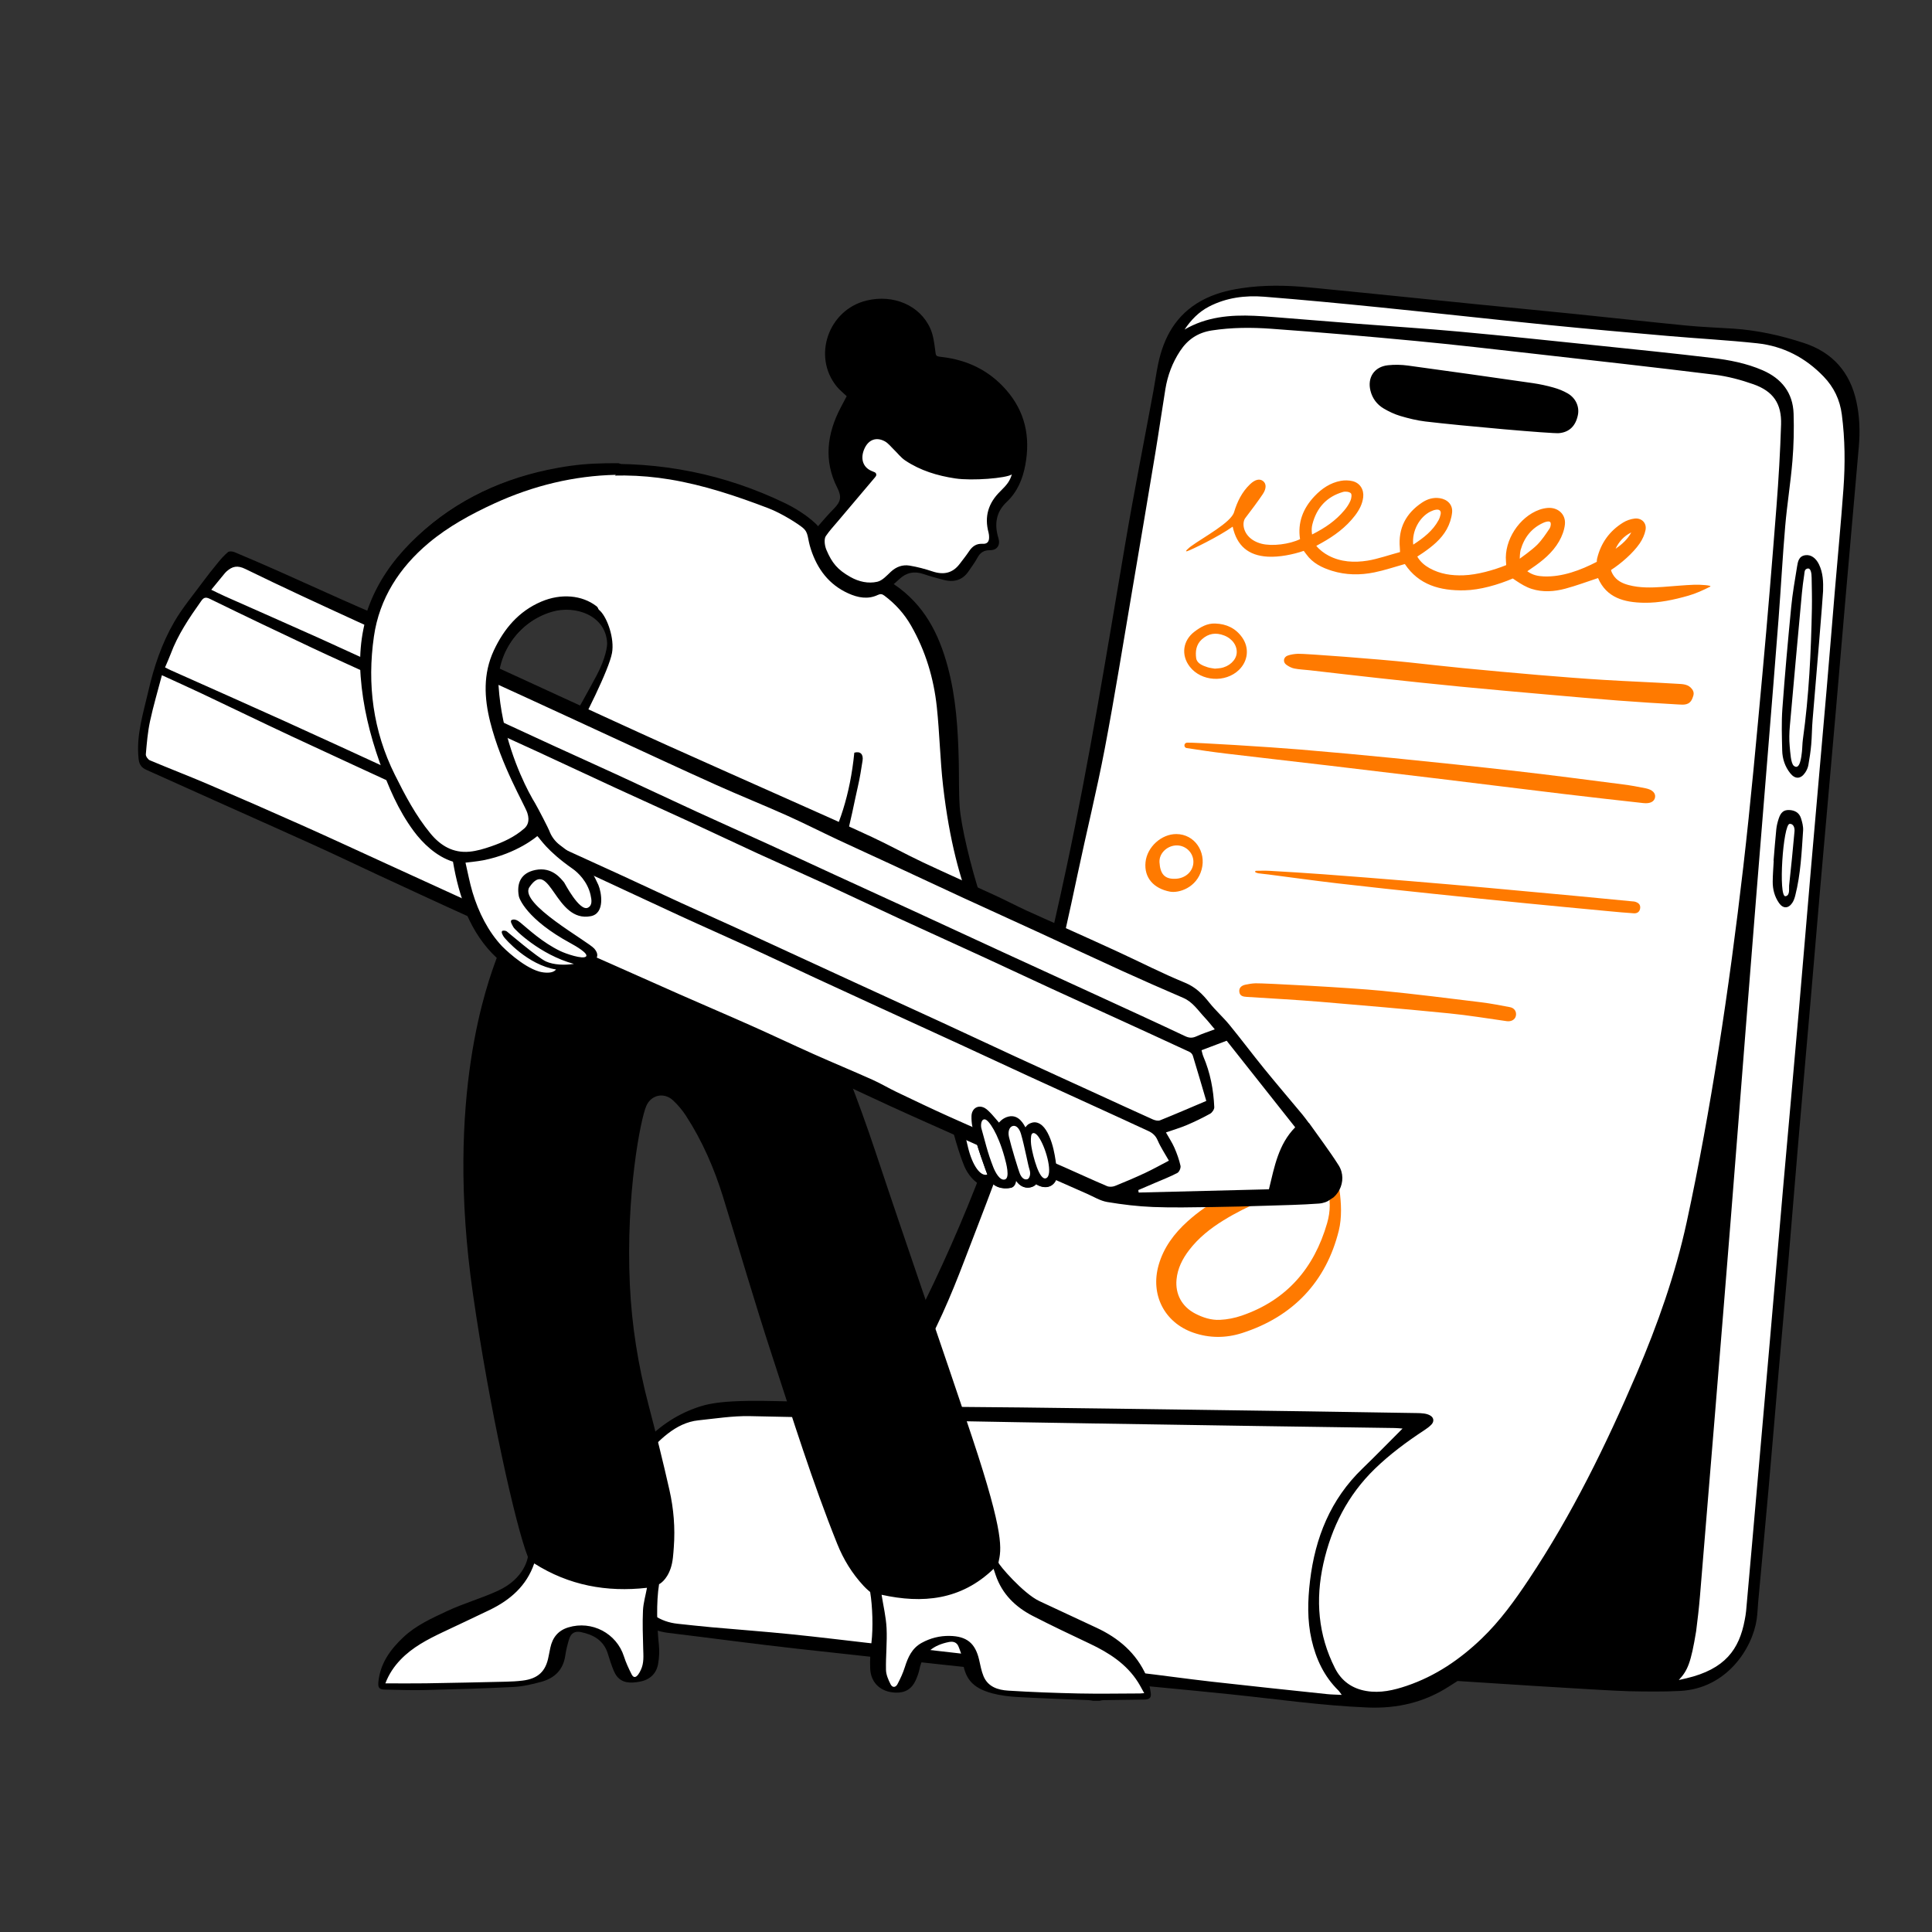 <svg width="226" height="226" viewBox="0 0 226 226" fill="none" xmlns="http://www.w3.org/2000/svg">
<rect x="0" y="0" width="226" height="226" fill="#333333" stroke="none"/>
<g clip-path="url(#clip0_2859_10455)">
<path d="M88.419 164.278C87.51 164.278 86.599 164.295 85.698 164.344C84.176 164.427 82.987 164.609 82.063 164.902C79.615 165.679 77.466 167.055 75.673 168.992C73.9 170.908 72.754 172.99 72.267 175.179C71.76 177.458 71.703 179.87 72.094 182.555C72.388 184.576 72.877 186.137 73.63 187.468C74.686 189.331 76.194 190.357 78.24 190.603C80.19 190.839 82.171 191.09 84.087 191.332C87.115 191.716 90.246 192.113 93.33 192.456C103.532 193.591 114.608 194.791 127.19 196.124C130.136 196.436 133.135 196.723 136.035 197.001C138.656 197.253 141.366 197.513 144.031 197.79C145.518 197.945 147.028 198.119 148.487 198.287C152.248 198.72 156.137 199.169 159.99 199.327C163.522 199.471 166.569 198.681 169.304 196.912C169.988 196.47 170.272 196.295 170.284 196.287C170.357 196.242 170.443 196.221 170.53 196.226C170.702 196.238 187.834 197.37 190.577 197.424C192.602 197.464 194.581 197.491 196.536 197.388C201.965 197.103 204.662 192.302 205.087 189.342C205.145 188.934 205.173 188.525 205.201 188.092C205.218 187.848 205.234 187.597 205.257 187.348C205.396 185.831 205.536 184.314 205.677 182.798C205.944 179.91 206.22 176.924 206.481 173.987C206.714 171.354 206.941 168.676 207.161 166.086C207.331 164.086 207.5 162.087 207.674 160.087C207.835 158.243 208.003 156.369 208.165 154.556C208.37 152.267 208.582 149.899 208.781 147.57C208.98 145.248 209.173 142.887 209.361 140.603C209.547 138.33 209.74 135.979 209.937 133.666C210.204 130.545 210.483 127.372 210.752 124.304C210.96 121.943 211.167 119.583 211.371 117.222C211.548 115.179 211.72 113.136 211.893 111.093C212.097 108.684 212.307 106.194 212.521 103.745C212.829 100.216 213.142 96.688 213.454 93.159C213.746 89.863 214.039 86.567 214.327 83.27C214.534 80.9 214.739 78.49 214.938 76.159C215.118 74.037 215.299 71.916 215.484 69.794C215.772 66.481 216.064 63.167 216.355 59.854C216.58 57.297 216.806 54.74 217.029 52.184C217.188 50.363 217.101 48.704 216.763 47.114C216.057 43.786 214.084 41.567 210.902 40.518C208.044 39.576 205.373 39.031 202.738 38.853C202.099 38.81 201.448 38.774 200.818 38.74C199.657 38.676 198.456 38.61 197.276 38.495C194.651 38.239 191.986 37.957 189.409 37.683C187.657 37.498 185.846 37.306 184.064 37.124C181.986 36.912 179.872 36.706 177.827 36.506C176.204 36.348 174.525 36.184 172.874 36.018C170.617 35.792 168.36 35.562 166.104 35.332C161.828 34.896 157.406 34.445 153.055 34.026C150.068 33.739 147.587 33.769 145.248 34.123C143.409 34.401 141.969 34.853 140.717 35.547C138.159 36.963 136.575 39.3 135.874 42.692C135.749 43.297 135.647 43.921 135.548 44.524C135.478 44.952 135.405 45.394 135.325 45.83C134.969 47.757 134.598 49.714 134.24 51.607C133.494 55.543 132.724 59.613 132.042 63.627C131.738 65.417 131.437 67.207 131.135 68.997C129.325 79.736 127.453 90.84 125.132 101.679C123.525 109.188 121.506 118.069 118.721 127C114.884 139.307 109.461 151.648 102.603 163.683C102.492 163.878 102.369 164.068 102.25 164.252C102.194 164.338 102.137 164.426 102.08 164.515C102.042 164.577 101.987 164.627 101.923 164.661C101.858 164.695 101.786 164.711 101.713 164.708C100.8 164.67 99.89 164.629 98.983 164.587C96.957 164.494 94.862 164.399 92.81 164.355C92.465 164.347 92.121 164.339 91.776 164.331C90.672 164.305 89.546 164.278 88.419 164.278Z" fill="white"/>
<path d="M101.73 164.297C101.908 164.014 102.087 163.754 102.243 163.48C108.88 151.834 114.334 139.683 118.326 126.879C120.92 118.56 122.907 110.099 124.728 101.594C127.427 88.987 129.477 76.263 131.635 63.559C132.645 57.61 133.821 51.69 134.918 45.756C135.112 44.709 135.254 43.652 135.469 42.61C136.122 39.449 137.577 36.815 140.516 35.188C141.971 34.383 143.553 33.964 145.186 33.717C147.817 33.319 150.462 33.364 153.095 33.617C159.705 34.253 166.309 34.946 172.916 35.61C176.645 35.984 180.378 36.335 184.107 36.716C188.511 37.165 192.911 37.656 197.316 38.086C199.127 38.263 200.95 38.321 202.766 38.443C205.598 38.635 208.35 39.244 211.032 40.128C214.4 41.239 216.432 43.563 217.169 47.029C217.535 48.752 217.594 50.477 217.441 52.219C216.928 58.09 216.407 63.959 215.896 69.83C215.505 74.322 215.132 78.815 214.739 83.306C214.142 90.132 213.529 96.955 212.933 103.781C212.541 108.272 212.172 112.766 211.783 117.257C211.309 122.739 210.818 128.219 210.35 133.701C209.954 138.335 209.59 142.971 209.194 147.605C208.837 151.779 208.45 155.95 208.087 160.123C207.684 164.756 207.304 169.391 206.893 174.023C206.498 178.478 206.077 182.931 205.669 187.385C205.608 188.057 205.592 188.734 205.496 189.401C205.006 192.817 201.994 197.514 196.558 197.799C194.566 197.904 192.564 197.874 190.569 197.835C187.785 197.78 170.502 196.637 170.502 196.637C170.502 196.637 170.218 196.812 169.53 197.257C166.631 199.133 163.476 199.881 159.973 199.738C154.608 199.518 149.312 198.753 143.988 198.199C138.377 197.615 132.756 197.127 127.146 196.533C115.856 195.337 104.568 194.12 93.284 192.865C88.246 192.305 83.223 191.619 78.191 191.012C75.955 190.742 74.355 189.585 73.27 187.669C72.38 186.099 71.942 184.38 71.685 182.614C71.319 180.099 71.312 177.569 71.863 175.091C72.405 172.655 73.671 170.549 75.369 168.714C77.221 166.712 79.414 165.312 81.937 164.511C82.582 164.307 83.692 164.042 85.676 163.934C88.054 163.805 90.439 163.893 92.819 163.944C95.778 164.007 98.736 164.174 101.73 164.297ZM104.314 164.415C105.009 164.46 105.533 164.52 106.057 164.525C110.483 164.568 114.909 164.589 119.335 164.64C126.154 164.72 132.973 164.815 139.793 164.909C148.432 165.029 157.072 165.147 165.711 165.296C166.255 165.305 166.973 165.319 167.406 165.651C167.748 165.913 167.745 166.322 167.447 166.637C167.207 166.891 166.912 167.104 166.617 167.298C164.558 168.651 162.58 170.113 160.814 171.829C157.656 174.898 155.75 178.661 154.802 182.916C153.861 187.141 154.186 191.244 156.167 195.149C156.923 196.64 158.168 197.526 159.822 197.807C161.455 198.085 163.023 197.722 164.55 197.205C167.924 196.063 170.791 194.107 173.338 191.66C175.483 189.599 177.203 187.206 178.843 184.744C183.887 177.169 187.861 169.05 191.437 160.708C193.907 154.944 195.984 149.051 197.308 142.946C198.751 136.289 199.952 129.573 201.017 122.845C202.143 115.73 203.092 108.582 203.922 101.426C204.796 93.883 205.475 86.316 206.172 78.753C206.771 72.249 207.301 65.739 207.809 59.228C208.057 56.044 208.244 52.853 208.345 49.661C208.422 47.219 207.43 45.769 205.113 44.95C203.644 44.431 202.1 44.02 200.556 43.829C193.471 42.954 186.376 42.163 179.281 41.362C174.741 40.849 170.202 40.32 165.653 39.889C160.007 39.354 154.355 38.862 148.698 38.456C146.391 38.29 144.068 38.298 141.754 38.655C140.107 38.909 138.922 39.722 138.036 41.071C137.143 42.429 136.584 43.916 136.324 45.51C135.918 47.995 135.563 50.488 135.151 52.972C134.262 58.329 133.36 63.685 132.447 69.038C131.391 75.231 130.402 81.437 129.226 87.607C128.289 92.52 127.084 97.382 126.051 102.277C124.131 111.381 122.008 120.433 119.341 129.353C117.499 135.517 115.089 141.476 112.801 147.479C111.219 151.631 109.482 155.713 107.209 159.548C106.286 161.104 105.359 162.658 104.314 164.415ZM164.068 167.107C163.715 167.083 163.437 167.05 163.159 167.046C157.804 166.967 152.449 166.897 147.094 166.812C134.563 166.613 122.032 166.433 109.502 166.194C102.22 166.055 94.941 165.77 87.659 165.654C85.674 165.622 83.68 165.94 81.695 166.146C80.347 166.287 79.174 166.884 78.112 167.707C76.139 169.235 74.787 171.196 73.977 173.538C73.203 175.78 72.9 178.101 72.96 180.453C73.016 182.71 73.489 184.888 74.654 186.872C75.693 188.642 77.191 189.723 79.269 189.943C80.582 190.081 81.893 190.23 83.208 190.348C86.3 190.626 89.396 190.852 92.484 191.164C95.785 191.498 99.079 191.907 102.376 192.283C106.276 192.728 110.176 193.174 114.076 193.618C118.969 194.174 123.86 194.739 128.755 195.277C130.101 195.425 131.46 195.452 132.805 195.609C135.782 195.955 138.75 196.378 141.727 196.716C146.229 197.227 150.735 197.694 155.24 198.172C155.748 198.226 156.261 198.228 156.953 198.263C156.735 197.97 156.67 197.851 156.577 197.761C154.893 196.112 153.943 194.076 153.426 191.82C152.905 189.541 152.968 187.24 153.24 184.937C153.839 179.886 155.636 175.394 159.378 171.786C160.934 170.286 162.44 168.734 164.068 167.107ZM196.381 196.522C196.381 196.522 197.157 196.348 197.254 196.325C201.802 195.258 203.45 192.935 204.092 189.503C204.158 189.154 204.223 188.804 204.255 188.451C204.492 185.835 204.723 183.219 204.952 180.602C205.654 172.61 206.357 164.619 207.054 156.626C207.572 150.685 208.074 144.742 208.596 138.8C209.209 131.834 209.843 124.869 210.452 117.902C210.935 112.386 211.385 106.866 211.863 101.349C212.464 94.417 213.083 87.486 213.682 80.554C214.01 76.77 214.308 72.983 214.628 69.198C214.964 65.201 215.349 61.207 215.639 57.206C215.851 54.3 215.83 51.392 215.451 48.489C215.226 46.761 214.528 45.304 213.33 44.056C211.201 41.838 208.602 40.484 205.553 40.157C202.076 39.785 198.579 39.6 195.094 39.296C190.435 38.891 185.776 38.483 181.124 38.015C174.553 37.355 167.989 36.619 161.419 35.955C156.912 35.5 152.402 35.068 147.886 34.71C145.659 34.534 143.463 34.809 141.433 35.86C140.224 36.486 139.32 37.429 138.567 38.549C141.122 37.058 143.897 36.817 146.744 36.942C147.493 36.974 148.241 37.029 148.988 37.088C152.298 37.35 155.607 37.623 158.917 37.88C162.868 38.188 166.824 38.437 170.77 38.799C176.102 39.289 181.427 39.852 186.754 40.404C191.263 40.871 195.773 41.33 200.274 41.867C202.292 42.108 204.301 42.493 206.184 43.312C208.407 44.278 209.733 45.944 209.81 48.389C209.868 50.228 209.826 52.081 209.674 53.914C209.464 56.459 209.049 58.988 208.83 61.532C208.521 65.139 208.329 68.756 208.053 72.366C207.668 77.392 207.255 82.417 206.85 87.441C206.376 93.315 205.894 99.188 205.422 105.062C205.025 110.016 204.632 114.971 204.243 119.925C203.644 127.534 203.056 135.145 202.449 142.753C201.856 150.185 201.249 157.615 200.643 165.045C200.053 172.263 199.462 179.481 198.858 186.698C198.743 188.077 198.586 189.454 198.407 190.826C197.8 194.522 197.416 195.418 196.381 196.522ZM182.373 50.669C183.599 50.552 184.32 49.808 184.577 48.551C184.774 47.586 184.34 46.576 183.39 46.022C182.874 45.721 182.297 45.496 181.72 45.333C180.933 45.111 180.126 44.936 179.316 44.819C174.446 44.117 169.574 43.425 164.698 42.763C163.928 42.658 163.125 42.642 162.353 42.726C160.76 42.899 159.927 44.163 160.313 45.706C160.539 46.611 161.075 47.322 161.866 47.789C162.474 48.147 163.132 48.458 163.806 48.658C164.76 48.941 165.74 49.185 166.726 49.303C171.116 49.827 181.562 50.746 182.373 50.669ZM212.033 84.212C211.95 85.166 211.956 86.128 211.872 87.082C211.801 87.892 211.681 88.7 211.537 89.501C211.482 89.806 211.341 90.117 211.167 90.376C210.653 91.138 209.997 91.174 209.423 90.459C208.802 89.686 208.5 88.764 208.477 87.791C208.439 86.16 208.38 84.521 208.498 82.898C208.786 78.934 209.145 74.974 209.528 71.018C209.682 69.43 209.96 67.854 210.216 66.277C210.311 65.687 210.418 65.041 211.208 64.944C211.829 64.867 212.411 65.262 212.777 66.017C213.257 67.008 213.294 68.074 213.259 69.143C213.237 69.817 212.409 79.863 212.033 84.212ZM209.835 89.581C210.549 90.16 210.719 88.533 210.782 87.966C210.836 87.473 210.83 86.972 210.898 86.481C211.607 81.41 211.852 76.307 211.95 71.195C211.973 69.989 211.941 68.781 211.92 67.575C211.913 67.156 211.859 66.242 211.282 66.569C211.074 66.687 211.087 67.009 211.052 67.236C210.946 67.937 210.85 68.642 210.785 69.348C210.307 74.542 209.829 79.737 209.372 84.933C209.304 85.708 209.28 86.499 209.352 87.271C209.42 87.992 209.48 89.292 209.835 89.581ZM207.466 100.688C207.571 99.454 207.661 98.219 207.788 96.988C207.832 96.569 207.939 96.15 208.072 95.749C208.314 95.015 208.663 94.738 209.276 94.754C209.943 94.772 210.465 95.066 210.672 95.709C210.822 96.174 210.954 96.683 210.922 97.161C210.751 99.701 210.639 102.252 210.01 104.737C209.933 105.041 209.829 105.359 209.656 105.616C209.198 106.296 208.577 106.306 208.109 105.637C207.586 104.89 207.359 104.031 207.367 103.128C207.374 102.315 207.443 101.503 207.484 100.69L207.466 100.688ZM208.86 104.838C209.425 104.745 209.245 103.951 209.286 103.584C209.52 101.473 209.725 99.359 209.917 97.244C209.954 96.839 209.799 96.349 209.351 96.371C208.573 96.409 207.998 104.98 208.86 104.838Z" fill="black"/>
</g>
<g clip-path="url(#clip1_2859_10455)">
<path d="M197.51 69.678C195.818 70.162 194.093 70.537 192.318 70.509C189.996 70.473 187.928 69.934 186.935 67.62C185.642 68.045 184.398 68.514 183.12 68.857C181.821 69.207 180.472 69.301 179.17 68.887C178.526 68.683 177.919 68.313 177.352 67.934C177.075 67.748 176.966 67.67 176.966 67.67C175.269 68.393 173.145 69.019 171.289 69.056C168.462 69.112 165.965 68.43 164.335 65.979C163.126 66.317 161.966 66.712 160.774 66.955C159.12 67.293 157.45 67.281 155.817 66.774C154.635 66.407 153.551 65.87 152.819 64.851C152.618 64.572 152.508 64.438 152.508 64.438C151.255 64.87 149.633 65.192 148.299 65.118C146.042 64.993 144.679 63.851 144.194 61.605C142.547 62.784 139.344 64.327 138.891 64.47C138.437 64.614 139.152 64.026 139.301 63.917C140.804 62.823 144.024 61.115 144.362 59.896C144.733 58.672 145.28 57.557 146.212 56.66C146.818 56.076 147.364 55.958 147.767 56.288C148.126 56.582 148.163 57.125 147.725 57.79C147.26 58.496 146.203 59.917 145.683 60.585C145.273 61.11 145.366 62.393 146.547 63.166C146.852 63.366 147.212 63.511 147.567 63.603C148.797 63.923 150.849 63.669 152.075 63.067C151.776 61.121 152.429 59.461 153.768 58.047C154.613 57.154 155.609 56.473 156.842 56.248C157.282 56.168 157.772 56.176 158.206 56.28C159.09 56.49 159.57 57.274 159.462 58.173C159.364 58.991 158.982 59.685 158.491 60.325C157.445 61.684 156.094 62.678 154.606 63.505C154.424 63.607 154.319 63.664 153.977 63.853C154.367 64.329 154.89 64.719 155.402 64.99C156.842 65.753 158.418 65.83 159.979 65.582C161.126 65.4 162.634 64.88 163.764 64.582C163.764 64.582 163.779 64.42 163.748 64.075C163.542 61.801 164.459 60.05 166.341 58.793C166.957 58.381 167.652 58.162 168.414 58.276C169.315 58.41 169.953 59.041 169.863 59.94C169.795 60.618 169.564 61.325 169.23 61.922C168.579 63.085 167.545 63.917 166.455 64.668C166.251 64.808 166.043 64.941 165.79 65.108C166.142 65.719 166.646 66.142 167.236 66.47C168.471 67.156 169.82 67.348 171.206 67.297C172.802 67.239 174.708 66.702 176.188 66.107C176.188 66.107 176.194 66.014 176.165 65.678C175.949 63.192 177.718 60.467 180.078 59.624C180.376 59.518 180.696 59.449 181.011 59.419C182.225 59.305 183.187 60.151 183.058 61.352C182.986 62.03 182.718 62.73 182.375 63.326C181.61 64.657 180.434 65.614 179.174 66.467C179.016 66.574 178.86 66.683 178.66 66.821C179.261 67.276 179.917 67.399 180.585 67.427C182.732 67.517 184.93 66.69 186.791 65.718C186.791 65.718 186.782 65.516 186.828 65.329C187.266 63.518 188.279 62.113 189.857 61.133C190.25 60.888 190.733 60.719 191.194 60.662C192.028 60.56 192.645 61.172 192.491 61.991C192.387 62.543 192.126 63.102 191.806 63.57C191.038 64.695 189.598 65.944 188.456 66.674C188.456 66.674 188.465 66.85 188.674 67.205C189.092 67.914 189.771 68.243 190.528 68.442C191.836 68.787 193.17 68.748 194.503 68.658C195.745 68.574 196.983 68.443 198.226 68.4C198.827 68.379 200.371 68.464 200.04 68.631C199.226 69.04 198.383 69.429 197.511 69.678L197.51 69.678ZM153.482 62.523C155.045 61.734 156.247 60.903 157.262 59.689C157.544 59.353 157.798 58.974 157.97 58.575C158.084 58.309 158.16 57.841 158.017 57.699C157.834 57.518 157.382 57.465 157.101 57.547C155.179 58.105 154.011 59.41 153.522 61.322C153.433 61.67 153.406 62.016 153.482 62.523ZM177.775 65.354C177.775 65.354 179.208 64.342 179.815 63.728C180.378 63.159 180.83 62.474 181.277 61.805C181.397 61.625 181.465 61.197 181.337 61.067C181.208 60.937 180.83 61.028 180.624 61.116C179.176 61.736 178.298 62.858 177.875 64.347C177.785 64.662 177.775 65.354 177.775 65.354L177.775 65.354ZM165.317 63.71C166.537 62.915 167.607 62.086 168.278 60.849C168.394 60.635 168.475 60.392 168.521 60.152C168.596 59.765 168.393 59.571 168.011 59.619C167.787 59.647 167.56 59.727 167.356 59.827C166.038 60.468 165.138 62.141 165.317 63.71ZM188.984 64.196C189.732 63.679 190.396 63.088 190.822 62.282C189.969 62.699 189.377 63.357 188.984 64.196ZM156.19 136.852C154.837 133.915 143.792 135.457 141.171 136.366C137.517 137.633 139.818 138.479 143.406 137.411C146.691 136.432 150.645 136.139 152.861 136.642C150.952 137.02 148.604 137.668 147.403 138.087C144.297 139.17 141.385 140.644 138.92 142.87C137.354 144.285 136.117 145.928 135.532 147.988C134.549 151.453 136.209 154.703 139.569 155.884C141.465 156.55 143.404 156.541 145.287 155.939C151.263 154.028 155.13 149.917 156.608 143.959C157.372 140.88 156.213 136.897 156.19 136.852H156.19ZM155.241 143.087C153.725 148.336 150.526 152.086 145.256 153.898C144.445 154.177 143.572 154.352 142.706 154.393C141.676 154.442 140.708 154.125 139.805 153.656C138.266 152.856 137.465 151.395 137.627 149.676C137.748 148.382 138.311 147.271 139.085 146.253C140.185 144.808 141.586 143.698 143.121 142.751C145.968 140.995 149.053 139.789 152.275 138.918C152.994 138.723 153.781 138.503 154.456 138.345C154.891 138.243 155.058 138.475 155.19 138.855C155.679 140.263 155.644 141.692 155.241 143.087ZM164.844 77.485C166.943 77.71 169.042 77.951 171.143 78.155C174.078 78.439 177.014 78.711 179.952 78.958C182.501 79.172 185.052 79.373 187.605 79.531C190.461 79.707 193.321 79.812 196.177 79.986C196.808 80.025 197.502 80.003 197.949 80.637C198.213 81.011 198.13 81.303 197.966 81.705C197.631 82.523 196.963 82.442 196.333 82.407C193.974 82.275 191.616 82.127 189.26 81.946C186.532 81.737 183.807 81.494 181.082 81.253C177.667 80.951 174.251 80.653 170.839 80.321C167.657 80.012 164.478 79.672 161.3 79.326C158.601 79.033 155.904 78.712 153.206 78.405C152.607 78.337 151.999 78.318 151.41 78.202C151.08 78.137 150.749 77.962 150.473 77.762C150.04 77.449 150.128 76.863 150.64 76.685C151.019 76.554 151.436 76.495 151.838 76.478C152.602 76.447 161.278 77.103 164.844 77.485V77.485ZM152.17 87.685C155.781 87.991 159.392 88.315 162.998 88.678C167.842 89.165 172.685 89.666 177.522 90.219C181.635 90.688 185.74 91.23 189.846 91.757C190.743 91.872 191.637 92.033 192.523 92.217C193.293 92.377 193.67 92.769 193.609 93.244C193.545 93.748 193.057 94.033 192.246 93.944C189.12 93.601 185.995 93.247 182.873 92.873C178.093 92.299 173.315 91.7 168.535 91.121C164.197 90.595 159.858 90.075 155.518 89.563C151.461 89.084 147.402 88.629 143.345 88.144C141.83 87.963 140.32 87.737 138.812 87.506L138.806 87.505C138.483 87.45 138.462 86.984 138.775 86.89C138.808 86.88 138.841 86.874 138.874 86.873C139.654 86.837 148.523 87.375 152.17 87.684L152.17 87.685ZM161.676 115.903C165.547 116.281 169.408 116.774 173.27 117.245C174.396 117.383 175.513 117.606 176.629 117.814C177.155 117.912 177.426 118.343 177.324 118.829C177.229 119.286 176.768 119.526 176.252 119.453C174.002 119.134 171.757 118.762 169.498 118.539C164.493 118.045 159.483 117.606 154.472 117.19C151.603 116.952 148.727 116.799 145.854 116.615C145.438 116.588 145.039 116.528 144.974 116.035C144.908 115.536 145.242 115.285 145.677 115.188C146.074 115.1 146.483 115.035 146.888 115.024C147.812 115.001 157.679 115.513 161.676 115.903ZM146.824 101.941C146.829 101.919 146.841 101.899 146.859 101.884C146.876 101.87 146.899 101.862 146.922 101.862C147.451 101.859 147.981 101.836 148.508 101.867C150.601 101.988 152.693 102.112 154.784 102.268C158.204 102.522 161.623 102.793 165.041 103.075C168.051 103.322 171.06 103.586 174.069 103.856C177.413 104.156 180.756 104.468 184.099 104.781C186.381 104.994 188.661 105.218 190.942 105.438C191.048 105.448 191.158 105.448 191.259 105.478C191.631 105.589 191.911 105.795 191.863 106.229C191.817 106.652 191.524 106.861 191.125 106.836C190.133 106.773 189.142 106.68 188.153 106.586C184.951 106.283 181.75 105.985 178.55 105.667C174.873 105.302 171.197 104.928 167.522 104.54C163.829 104.151 160.137 103.76 156.449 103.331C153.753 103.017 151.064 102.64 148.372 102.293C147.986 102.243 147.597 102.214 147.212 102.159C147.1 102.143 146.993 102.097 146.886 102.056C146.864 102.048 146.845 102.031 146.834 102.011C146.823 101.99 146.819 101.966 146.824 101.943L146.824 101.941V101.941ZM137.607 97.566C139.747 97.577 141.12 99.647 140.566 101.704C139.987 103.855 137.891 104.501 136.847 104.3C134.973 103.939 133.809 102.687 134.001 100.847C134.186 99.077 135.857 97.557 137.607 97.566ZM137.385 102.8C138.62 102.81 139.582 101.962 139.601 100.846C139.619 99.796 138.76 98.915 137.697 98.894C136.585 98.871 135.568 99.788 135.634 100.874C135.716 102.21 136.219 102.814 137.385 102.8ZM142.166 72.939C143.465 72.984 144.539 73.488 145.298 74.558C146.168 75.783 146.001 77.329 144.922 78.371C143.337 79.9 140.522 79.715 139.183 77.994C138.126 76.637 138.362 74.914 139.735 73.883C140.457 73.341 141.212 72.898 142.166 72.939ZM142.111 78.216C142.401 78.189 142.597 78.182 142.789 78.149C143.776 77.981 144.572 77.251 144.661 76.442C144.757 75.567 144.178 74.716 143.198 74.337C142.242 73.967 141.377 74.078 140.587 74.792C139.909 75.405 139.822 76.217 139.924 76.983C140.007 77.606 140.683 77.866 141.265 78.054C141.565 78.15 141.888 78.175 142.111 78.216Z" fill="#FF7A00"/>
</g>
<g clip-path="url(#clip2_2859_10455)">
<path d="M134.29 198.061C134.21 197.506 134.083 196.789 133.805 196.161C132.743 193.765 130.884 191.977 128.124 190.696C127.037 190.192 125.934 189.676 124.867 189.177C123.734 188.646 122.601 188.118 121.467 187.591C120.334 187.066 118.957 185.743 118.236 185.001C117.788 184.54 117.354 184.058 117.013 183.644C116.461 182.973 116.452 182.858 116.483 182.713L116.497 182.649C116.812 181.187 117.169 179.53 113.423 168.269C111.665 162.985 109.727 157.309 107.854 151.82C105.92 146.156 103.921 140.299 102.111 134.849C98.109 122.804 92.933 111.606 90.609 108.704C90.559 108.643 90.535 108.565 90.54 108.486C90.544 108.408 90.578 108.333 90.635 108.278C90.673 108.24 94.463 104.511 95.723 102.682C96.285 101.867 97.444 100.093 97.456 100.075C97.493 100.018 97.548 99.974 97.612 99.95C97.676 99.926 97.746 99.922 97.812 99.941C97.878 99.959 97.937 99.997 97.979 100.051C98.022 100.104 98.046 100.17 98.048 100.238C98.05 100.277 98.206 104.2 99.757 108.669C102.078 115.356 104.459 120.337 106.834 123.474C107.663 124.567 108.911 125.976 110.151 126.473C110.23 126.505 110.287 126.528 110.342 126.584C110.384 126.627 110.414 126.681 110.426 126.74C110.441 126.805 111.865 133.334 113.116 136.332C113.463 137.165 114.256 138.164 115.042 138.375C115.302 138.445 115.699 138.326 115.825 138.255C115.865 138.199 115.923 138.156 115.989 138.135C116.048 138.116 116.112 138.114 116.172 138.13C116.232 138.146 116.286 138.179 116.328 138.225C116.552 138.472 117.194 138.838 118.176 138.64C118.429 138.589 118.509 138.312 118.532 138.089L118.534 138.066C118.543 138.001 118.571 137.94 118.615 137.891C118.659 137.843 118.717 137.809 118.781 137.794C118.846 137.779 118.913 137.785 118.974 137.809C119.035 137.833 119.087 137.876 119.124 137.93C119.502 138.504 119.942 138.616 120.245 138.614C120.613 138.608 120.875 138.433 120.917 138.364C121.01 138.214 121.21 138.163 121.362 138.255C121.919 138.591 122.439 138.645 122.827 138.408C123.192 138.184 123.401 137.712 123.359 137.206C123.288 136.342 123.151 135.432 122.951 134.5C122.525 132.515 121.786 132.031 121.778 132.026C121.691 131.977 121.638 131.892 121.625 131.793L121.592 131.541C121.402 130.061 121.251 128.892 120.729 127.149C120.678 126.978 120.484 126.475 120.296 125.989C120.094 125.463 119.902 124.967 119.844 124.771C119.832 124.73 119.828 124.688 119.833 124.645C119.837 124.603 119.85 124.562 119.871 124.525C119.878 124.513 120.549 123.299 120.54 122.242C120.528 120.868 120.261 119.397 119.725 117.747C119.225 116.209 118.212 113.944 117.14 111.545C116.081 109.177 114.986 106.727 114.41 104.998C113.236 101.477 112.083 96.531 111.942 94.415C111.865 93.26 111.859 92.086 111.853 90.95C111.849 90.342 111.846 89.714 111.832 89.098C111.75 85.546 111.539 81.755 110.558 78.095C109.348 73.578 107.438 70.647 104.365 68.592C104.325 68.565 104.291 68.529 104.266 68.487C104.242 68.444 104.227 68.397 104.224 68.349C104.221 68.3 104.228 68.251 104.247 68.206C104.265 68.161 104.294 68.121 104.33 68.088C104.408 68.019 104.482 67.955 104.554 67.892C104.695 67.769 104.829 67.652 104.953 67.534C105.859 66.669 106.929 66.437 108.132 66.846C108.79 67.07 109.507 67.279 110.457 67.524C111.602 67.819 112.449 67.525 113.047 66.627C113.153 66.469 113.263 66.311 113.369 66.159C113.619 65.802 113.855 65.464 114.048 65.102C114.438 64.368 114.976 64.041 115.793 64.041H115.813C116.013 64.041 116.279 63.998 116.429 63.799C116.559 63.625 116.579 63.358 116.485 63.047C115.917 61.185 116.261 59.694 117.536 58.486C118.623 57.457 119.286 56.139 119.62 54.339C120.244 50.98 119.531 48.188 117.441 45.805C115.578 43.68 113.124 42.426 110.148 42.078C109.339 41.983 109.187 41.903 109.089 41.106C109.083 41.057 109.077 41.004 109.069 40.946C108.964 40.136 108.855 39.299 108.54 38.581C107.406 36.002 104.479 34.724 101.422 35.474C99.424 35.964 97.831 37.437 97.16 39.414C96.5 41.362 96.861 43.454 98.127 45.011C98.346 45.279 98.62 45.525 98.884 45.763C99.011 45.877 99.143 45.995 99.268 46.115C99.318 46.163 99.351 46.226 99.362 46.294C99.373 46.362 99.362 46.432 99.329 46.493L99.096 46.935C98.936 47.239 98.784 47.526 98.633 47.812C96.913 51.091 96.781 54.069 98.232 56.916C98.815 58.061 98.697 58.795 97.781 59.722C97.243 60.267 96.803 60.772 96.377 61.26C96.229 61.431 96.08 61.6 95.931 61.769C95.898 61.806 95.857 61.834 95.812 61.853C95.766 61.872 95.717 61.88 95.668 61.877C95.619 61.873 95.571 61.859 95.529 61.835C95.486 61.81 95.45 61.777 95.422 61.736C95.253 61.488 94.455 60.832 94 60.51C93.28 60.002 92.481 59.528 91.751 59.175C84.765 55.796 77.239 54.271 69.383 54.641C67.689 54.721 65.877 54.966 63.998 55.367C57.742 56.705 52.444 59.52 48.248 63.734C43.894 68.109 41.909 73.323 42.349 79.229C42.585 82.401 43.307 85.656 44.555 89.182C45.445 91.694 46.612 94.61 48.523 97.182C49.274 98.193 50.849 99.986 52.957 100.636C53.014 100.653 53.065 100.686 53.104 100.73C53.143 100.775 53.169 100.829 53.179 100.888C54.005 105.751 55.737 109.428 58.328 111.817C58.374 111.86 58.406 111.915 58.421 111.976C58.436 112.037 58.433 112.101 58.411 112.16L58.349 112.329C53.421 125.785 54.152 140.917 55.633 151.241C57.508 164.313 60.566 178.26 62.048 181.998C62.068 182.047 62.075 182.099 62.069 182.151C62.056 182.26 61.726 184.837 58.376 186.377C57.421 186.816 56.419 187.185 55.45 187.542C54.449 187.911 53.413 188.293 52.44 188.748L52.201 188.86C50.526 189.643 48.793 190.453 47.424 191.734C45.618 193.424 44.741 194.996 44.578 196.832C44.553 197.119 44.594 197.212 44.621 197.241C44.641 197.264 44.718 197.317 44.992 197.322C45.379 197.329 45.766 197.339 46.154 197.348C47.293 197.377 48.472 197.406 49.626 197.378C53.496 197.284 56.746 197.187 60.026 197.018C61.161 196.96 62.29 196.684 63.244 196.422C64.755 196.007 65.592 195.094 65.804 193.629C65.897 192.992 66.055 192.318 66.273 191.624C66.536 190.79 67.152 190.427 68.006 190.601C69.831 190.975 70.942 191.867 71.403 193.329L71.45 193.477C71.646 194.101 71.849 194.746 72.105 195.348C72.467 196.202 73.063 196.557 74.036 196.499C74.238 196.487 74.455 196.459 74.74 196.409C75.838 196.217 76.507 195.57 76.675 194.537C76.795 193.799 76.822 193.101 76.756 192.462C76.622 191.174 76.356 187.894 76.778 185.266C76.786 185.214 76.807 185.165 76.839 185.124C76.871 185.082 76.912 185.048 76.96 185.026C76.988 185.013 77.713 184.646 78.151 183.344C78.375 182.677 78.429 181.93 78.481 181.207L78.499 180.964C78.663 178.789 78.493 176.569 77.995 174.366C77.299 171.286 76.494 168.012 75.534 164.358C74.302 159.665 73.569 154.931 73.355 150.288C72.872 139.815 74.584 130.856 75.316 129.219C75.636 128.503 76.227 128.012 76.938 127.869C77.647 127.727 78.382 127.953 78.954 128.487C79.541 129.036 80.077 129.673 80.504 130.329C82.323 133.129 83.758 136.267 84.891 139.924C85.555 142.068 86.216 144.251 86.855 146.363C88.055 150.327 89.296 154.425 90.605 158.426C90.985 159.586 91.362 160.747 91.739 161.909C93.729 168.04 95.786 174.38 98.23 180.467C98.975 182.323 99.963 183.9 101.249 185.287C101.614 185.68 101.986 185.974 101.989 185.976C102.052 186.026 102.094 186.097 102.108 186.175C102.396 187.913 102.462 190.489 102.261 192.166C102.124 193.311 102.076 194.296 102.116 195.179C102.181 196.669 103.207 197.627 104.792 197.68C105.746 197.712 106.401 197.319 106.795 196.479C107.013 196.013 107.167 195.567 107.252 195.153C107.637 193.283 108.849 192.173 110.957 191.761C111.645 191.627 112.178 191.886 112.418 192.474C112.628 192.986 112.832 193.539 112.906 194.114C113.144 195.986 113.734 197.123 116.164 197.774C116.983 197.993 117.926 198.131 119.045 198.194C120.932 198.3 122.854 198.376 124.712 198.449C125.579 198.484 126.445 198.518 127.312 198.555C127.463 198.562 127.606 198.585 127.744 198.608C127.795 198.617 127.846 198.625 127.896 198.633H128.59C128.62 198.627 128.65 198.62 128.679 198.613C128.783 198.589 128.901 198.562 129.03 198.559C130.11 198.542 131.191 198.527 132.271 198.512C132.794 198.505 133.316 198.498 133.839 198.491C134.162 198.486 134.246 198.428 134.268 198.403C134.282 198.387 134.326 198.313 134.29 198.061V198.061ZM70.054 79.201C69.243 80.72 68.295 82.415 67.291 84.209C66.102 86.332 64.873 88.529 63.905 90.387C62.92 92.278 62.797 94.056 62.796 94.074C62.791 94.141 62.766 94.206 62.722 94.257C62.679 94.309 62.62 94.347 62.554 94.363C62.488 94.38 62.419 94.376 62.355 94.351C62.292 94.326 62.238 94.282 62.202 94.225C62.164 94.165 58.401 88.182 57.889 80.381C57.766 78.515 58.333 76.567 59.483 74.897C60.688 73.15 62.454 71.859 64.455 71.264C66.204 70.744 68.215 71.028 69.581 71.989C70.671 72.757 71.281 73.87 71.343 75.21C71.366 75.711 71.126 77.191 70.053 79.201L70.054 79.201Z" fill="white"/>
<path d="M134.608 198.016C134.512 197.343 134.373 196.65 134.099 196.032C132.925 193.382 130.861 191.614 128.26 190.407C126.039 189.376 123.824 188.331 121.603 187.301C119.69 186.414 116.757 182.971 116.798 182.78C117.131 181.228 117.555 179.67 113.729 168.169C110.157 157.435 105.983 145.484 102.417 134.749C98.352 122.513 93.137 111.347 90.861 108.505C90.861 108.505 94.696 104.738 95.989 102.863C96.559 102.035 97.726 100.249 97.726 100.249C97.726 100.249 97.865 104.202 99.452 108.773C105.39 125.881 109.992 126.686 110.111 126.807C110.111 126.807 111.541 133.395 112.818 136.455C113.163 137.282 114.013 138.43 114.957 138.683C115.408 138.805 116.077 138.547 116.088 138.439C116.355 138.732 117.106 139.181 118.24 138.953C118.809 138.839 118.846 138.171 118.854 138.106C119.705 139.395 120.981 138.883 121.194 138.528C122.706 139.439 123.781 138.392 123.681 137.18C123.605 136.258 123.46 135.336 123.266 134.433C122.795 132.238 121.944 131.752 121.944 131.752C121.739 130.17 121.597 128.926 121.038 127.057C120.928 126.692 120.262 125.046 120.153 124.68C120.153 124.68 120.872 123.397 120.862 122.24C120.848 120.679 120.513 119.13 120.032 117.648C119.017 114.527 115.853 108.31 114.716 104.898C113.561 101.431 112.405 96.514 112.264 94.394C112.146 92.632 112.195 90.859 112.154 89.091C112.068 85.359 111.842 81.642 110.87 78.013C109.834 74.145 108.108 70.709 104.546 68.327C104.781 68.117 104.985 67.947 105.176 67.764C106.001 66.977 106.938 66.778 108.027 67.149C108.798 67.411 109.586 67.63 110.376 67.833C111.579 68.143 112.598 67.882 113.317 66.803C113.66 66.288 114.044 65.794 114.333 65.251C114.659 64.639 115.09 64.357 115.806 64.361C116.646 64.365 117.04 63.763 116.793 62.954C116.306 61.356 116.485 59.923 117.759 58.718C119.003 57.54 119.627 56.068 119.937 54.397C120.549 51.101 119.927 48.152 117.685 45.595C115.698 43.33 113.167 42.109 110.186 41.76C109.426 41.671 109.488 41.672 109.389 40.905C109.281 40.076 109.168 39.208 108.836 38.453C107.634 35.721 104.509 34.387 101.345 35.163C96.894 36.255 95.012 41.689 97.877 45.211C98.219 45.632 98.659 45.975 99.044 46.345C98.793 46.821 98.57 47.242 98.348 47.665C96.736 50.735 96.334 53.899 97.945 57.06C98.485 58.12 98.345 58.695 97.551 59.498C96.811 60.247 96.244 60.934 95.689 61.557C95.469 61.233 94.567 60.518 94.187 60.25C93.479 59.75 92.669 59.263 91.892 58.887C84.782 55.448 77.256 53.949 69.368 54.322C67.547 54.408 65.715 54.673 63.931 55.055C57.824 56.36 52.437 59.072 48.02 63.509C43.685 67.864 41.569 73.09 42.027 79.252C42.284 82.699 43.097 86.029 44.251 89.287C45.263 92.145 46.44 94.917 48.264 97.371C49.283 98.744 50.895 100.334 52.861 100.941C53.55 104.997 55.034 109.215 58.108 112.051C57.09 114.844 51.994 128.142 55.314 151.286C57.236 164.689 60.312 178.493 61.748 182.115C61.748 182.115 61.465 184.605 58.24 186.087C56.309 186.974 54.23 187.556 52.302 188.459C50.499 189.303 48.674 190.124 47.203 191.501C45.657 192.948 44.452 194.605 44.257 196.804C44.203 197.412 44.378 197.63 44.986 197.641C46.535 197.671 48.086 197.735 49.633 197.697C53.104 197.613 56.576 197.516 60.043 197.338C61.148 197.281 62.258 197.024 63.33 196.73C64.873 196.306 65.883 195.332 66.123 193.675C66.219 193.014 66.38 192.357 66.581 191.72C66.793 191.044 67.249 190.773 67.941 190.914C69.412 191.215 70.609 191.881 71.096 193.424C71.313 194.114 71.525 194.808 71.808 195.472C72.23 196.466 72.966 196.882 74.055 196.818C74.303 196.803 74.551 196.767 74.796 196.724C76.004 196.513 76.797 195.792 76.993 194.588C77.108 193.881 77.15 193.139 77.076 192.429C76.853 190.28 76.75 187.472 77.096 185.316C77.096 185.316 77.962 184.916 78.457 183.445C78.719 182.664 78.758 181.813 78.82 180.987C78.99 178.734 78.805 176.49 78.309 174.296C77.552 170.942 76.72 167.603 75.846 164.277C74.639 159.68 73.895 155.013 73.677 150.273C73.192 139.75 74.936 130.857 75.611 129.348C76.189 128.054 77.69 127.746 78.733 128.72C79.297 129.248 79.812 129.856 80.233 130.503C82.154 133.458 83.544 136.663 84.582 140.018C86.492 146.185 88.291 152.388 90.299 158.524C92.718 165.919 95.027 173.354 97.931 180.585C98.664 182.412 99.666 184.052 101.012 185.503C101.4 185.922 101.789 186.227 101.789 186.227C102.068 187.902 102.145 190.428 101.941 192.129C101.82 193.143 101.748 194.175 101.793 195.193C101.869 196.894 103.057 197.942 104.781 198C105.867 198.036 106.636 197.574 107.087 196.614C107.295 196.17 107.469 195.696 107.568 195.217C107.956 193.33 109.223 192.426 111.019 192.075C111.526 191.976 111.929 192.129 112.119 192.594C112.325 193.095 112.518 193.622 112.586 194.155C112.853 196.251 113.618 197.423 116.079 198.083C117.033 198.338 118.038 198.457 119.027 198.513C121.782 198.668 124.541 198.756 127.298 198.874C127.49 198.883 127.681 198.925 127.873 198.952H128.621C128.759 198.927 128.897 198.881 129.035 198.879C130.638 198.853 132.241 198.833 133.843 198.811C134.461 198.802 134.695 198.617 134.608 198.016ZM116.189 136.55C115.495 134.794 115.235 133.552 114.789 131.993C114.71 131.717 114.717 130.917 115.184 130.944C115.652 130.971 116.749 132.616 117.515 135.385C117.716 136.114 118.171 137.791 117.566 137.987C116.962 138.183 116.415 137.12 116.189 136.55ZM120.204 137.962C119.791 138.087 119.502 137.725 119.336 137.36C119.164 136.981 118.285 134.088 118.038 133.024C117.876 132.329 118.1 131.814 118.493 131.718C118.862 131.629 119.245 131.959 119.45 132.662C119.878 134.131 120.282 136.342 120.43 136.758C120.668 137.428 120.405 137.901 120.204 137.962ZM122.415 137.839C121.609 138.217 120.854 135.22 120.681 134.19C120.611 133.771 120.583 133.328 120.639 132.909C120.694 132.504 120.968 132.442 121.277 132.725C121.429 132.864 121.55 133.045 121.659 133.222C122.473 134.561 123.221 137.461 122.415 137.839ZM120.387 128.423C120.668 129.504 120.797 130.319 120.942 131.426C120.942 131.426 120.497 131.102 119.974 131.882C119.817 131.637 119.235 130.326 117.985 130.615C117.268 130.781 116.861 131.326 116.861 131.326C116.484 130.899 115.682 129.885 115.192 129.617C114.393 129.18 113.645 129.672 113.627 130.573C113.619 130.955 113.645 131.345 113.715 131.72C114.07 133.634 115.495 137.394 115.495 137.394C114.689 137.661 113.748 136.327 113.242 134.237C112.969 133.112 111.789 128.114 111.652 126.975C113.316 126.952 114.988 126.859 116.596 126.422C117.07 126.293 119.212 125.303 119.212 125.303C119.212 125.303 119.929 126.659 120.387 128.423ZM96.595 62.721C97.018 62.094 97.541 61.533 98.032 60.951C99.471 59.246 100.915 57.546 102.353 55.841C102.387 55.801 102.418 55.759 102.448 55.715C102.563 55.547 102.497 55.317 102.308 55.239C102.167 55.182 102.032 55.126 101.899 55.066C100.916 54.624 100.612 53.594 101.129 52.463C101.598 51.438 102.493 51.083 103.494 51.619C103.905 51.84 104.213 52.255 104.56 52.588C105.003 53.014 105.384 53.526 105.886 53.862C107.656 55.048 109.659 55.652 111.75 55.966C113.736 56.264 117.727 55.94 118.361 55.495C118.137 56.251 117.833 56.666 117.003 57.481C115.608 58.849 115.131 60.421 115.639 62.306C115.685 62.474 115.698 62.654 115.702 62.829C115.716 63.36 115.479 63.647 114.946 63.614C114.208 63.569 113.745 63.908 113.361 64.482C113.018 64.996 112.63 65.48 112.255 65.973C111.421 67.067 110.36 67.27 109.079 66.843C108.208 66.553 107.309 66.314 106.404 66.164C105.583 66.028 104.842 66.294 104.207 66.885C103.725 67.335 103.213 67.919 102.624 68.053C101.562 68.294 100.468 68.05 99.488 67.499C97.975 66.646 97.335 65.873 96.681 64.346C96.415 63.723 96.409 62.996 96.595 62.721L96.595 62.721ZM58.628 110.855C57.005 109.139 55.858 106.876 55.151 104.515C54.814 103.39 54.604 102.226 54.33 101.054C54.33 101.054 55.737 100.91 56.404 100.779C60.434 99.987 62.756 97.941 62.756 97.941C63.109 98.255 63.831 99.63 66.921 101.787C67.509 102.197 68.646 103.254 69.004 104.832C69.142 105.439 69.233 106.069 68.691 106.332C67.705 106.81 65.955 103.433 65.906 103.376C65.531 102.936 64.507 101.52 62.548 101.91C60.819 102.253 60.308 103.474 60.592 105C60.63 105.206 61.446 107.677 66.713 110.52C67.237 110.803 68.838 111.726 68.462 112.057C68.086 112.389 66.16 111.751 65.432 111.4C63.339 110.388 61.726 108.86 60.769 108.076C60.486 107.845 60.151 107.637 59.808 107.746C59.464 107.854 59.807 108.332 59.957 108.618C60.107 108.904 63.085 111.84 67.049 112.915C65.97 113.083 64.682 113.036 63.779 112.63C62.785 112.183 59.263 109.164 59.163 109.098C59.028 109.008 58.714 108.981 58.629 109.067C58.502 109.197 58.675 109.52 58.822 109.744C58.97 109.967 61.629 113.048 64.958 113.567C64.451 114.211 63.069 113.837 63.003 113.819C61.002 113.256 58.712 110.944 58.628 110.855L58.628 110.855ZM62.474 94.054C62.474 94.054 58.723 88.17 58.21 80.36C57.974 76.772 60.438 72.793 64.548 71.57C67.292 70.753 70.87 71.984 71.021 75.224C71.036 75.556 70.885 76.959 69.769 79.052C67.971 82.42 65.382 86.854 63.618 90.24C62.587 92.219 62.474 94.054 62.474 94.054ZM75.683 185.737C75.516 186.64 75.254 187.513 75.213 188.396C75.145 189.872 75.199 191.356 75.239 192.835C75.262 193.686 75.347 194.534 74.966 195.335C74.875 195.525 74.781 195.719 74.653 195.886C74.363 196.266 74.097 196.277 73.882 195.853C73.541 195.179 73.217 194.486 72.989 193.769C72.127 191.059 69.232 189.531 66.484 190.366C65.287 190.729 64.633 191.555 64.379 192.736C64.304 193.081 64.231 193.426 64.168 193.773C63.848 195.51 62.942 196.368 61.134 196.591C60.482 196.672 59.822 196.705 59.165 196.72C56.051 196.792 52.938 196.861 49.823 196.91C48.276 196.934 46.727 196.914 45.08 196.914C45.496 195.822 46.097 194.938 46.847 194.153C48.245 192.687 50.014 191.775 51.816 190.917C53.642 190.047 55.48 189.202 57.3 188.318C59.698 187.152 61.599 185.499 62.492 182.886C66.551 185.462 70.968 186.268 75.683 185.737ZM89.876 107.677C89.432 108.076 88.021 108.461 87.421 108.427C84.746 108.271 82.495 107.774 79.91 107.114C76.477 106.238 73.131 105.125 69.923 103.667C69.477 102.692 69.002 101.719 68.114 101.045C67.27 100.405 66.331 99.684 65.425 99.008C64.633 98.418 64.11 97.539 63.975 96.566C63.814 95.412 63.876 94.365 64.077 93.496C64.677 90.904 65.673 88.838 66.961 86.539C68.352 84.056 71.243 78.32 71.591 76.381C71.894 74.692 71.056 72.322 70.225 71.48C68.534 69.768 65.79 69.392 63.23 70.478C60.585 71.6 58.843 73.654 57.65 76.211C56.376 78.942 56.525 81.78 57.226 84.564C58.529 89.739 61.271 94.257 61.592 95.244C61.913 96.23 61.552 96.767 61.235 97.047C60.091 98.053 58.736 98.668 57.321 99.154C56.504 99.435 55.652 99.691 54.798 99.77C52.881 99.949 51.4 99.071 50.216 97.635C48.49 95.542 47.239 93.166 46.037 90.756C43.472 85.613 42.774 80.161 43.584 74.555C44.226 70.113 46.58 66.484 49.998 63.621C52.312 61.683 54.988 60.23 57.736 58.972C64.291 55.971 71.313 54.916 78.365 56.087C82.339 56.748 86.122 58.017 89.863 59.444C91.499 60.069 93.44 61.333 93.929 61.755C94.623 62.355 94.411 62.911 94.863 64.279C95.625 66.587 96.974 68.393 99.235 69.412C100.343 69.912 101.516 70.151 102.688 69.593C103.001 69.444 103.196 69.486 103.449 69.675C104.733 70.633 105.778 71.794 106.574 73.183C108.27 76.144 109.229 79.346 109.587 82.709C109.914 85.783 109.97 88.884 110.322 91.956C111.805 104.893 115.487 109.812 116.553 112.005C117.774 114.515 118.8 116.899 119.38 119.646C119.54 120.403 120.556 123.947 116.884 125.341C116.22 125.593 111.9 126.616 109.977 125.197C107.153 123.113 102.576 112.669 101.308 108.977C99.259 103.009 98.956 98.037 98.956 98.037C99.438 96.509 99.996 93.516 100.363 91.955C100.592 90.977 100.741 89.979 100.899 88.986C101.021 88.211 100.618 87.848 99.935 88.047C98.953 97.942 94.691 103.342 89.876 107.677V107.677ZM133.352 198.096C130.965 198.102 128.578 198.149 126.193 198.098C123.436 198.039 120.678 197.938 117.927 197.765C116.737 197.69 115.574 197.326 115.053 196.083C114.797 195.471 114.684 194.797 114.532 194.145C114.084 192.221 113.093 191.399 111.085 191.364C109.928 191.344 108.835 191.617 107.813 192.179C106.676 192.805 106.212 193.861 105.845 195.019C105.63 195.702 105.325 196.364 104.989 196.999C104.763 197.426 104.389 197.44 104.174 197.014C103.911 196.493 103.652 195.903 103.64 195.338C103.605 193.714 103.788 192.083 103.709 190.464C103.644 189.142 103.326 187.833 103.125 186.551C107.898 187.602 112.408 187.203 116.226 183.519C116.312 183.775 116.394 184.02 116.477 184.264C117.229 186.467 118.78 187.98 120.8 189.021C123.006 190.158 125.253 191.219 127.498 192.282C129.73 193.34 131.76 194.636 133.115 196.768C133.368 197.166 133.58 197.589 133.847 198.063C133.619 198.079 133.486 198.096 133.352 198.097L133.352 198.096Z" fill="black"/>
</g>
<g clip-path="url(#clip3_2859_10455)">
<path d="M156.084 138.772C157.035 135.635 139.553 116.563 139.553 116.563L27.082 65.43C20.41 71.189 15.891 82.148 17.017 89.332L130.315 139.964C130.315 139.964 155.132 141.909 156.084 138.772Z" fill="white"/>
<path d="M153.117 131.349C154.279 132.998 155.507 134.606 156.585 136.307C157.751 138.145 156.458 140.629 154.274 140.79C152.208 140.941 150.132 140.978 148.06 141.044C145.988 141.11 143.915 141.172 141.842 141.197C139.518 141.225 137.191 141.285 134.87 141.191C133.079 141.119 131.285 140.904 129.516 140.606C128.7 140.468 127.939 139.99 127.161 139.648C124.554 138.504 121.948 137.354 119.345 136.199C117.284 135.284 115.228 134.355 113.169 133.433C110.125 132.07 107.07 130.731 104.039 129.34C100.419 127.678 96.827 125.955 93.207 124.293C90.085 122.86 86.937 121.48 83.805 120.067C81.855 119.187 79.917 118.279 77.963 117.404C76.076 116.559 74.174 115.745 72.282 114.911C68.788 113.371 65.299 111.822 61.805 110.285C59.658 109.34 57.5 108.424 55.359 107.468C53.3 106.549 51.255 105.596 49.207 104.654C47.495 103.866 45.784 103.074 44.076 102.279C41.636 101.143 39.208 99.981 36.758 98.867C33.288 97.289 29.801 95.747 26.322 94.186C23.26 92.811 20.201 91.428 17.136 90.059C16.568 89.805 16.292 89.473 16.216 88.788C15.906 86.019 16.762 83.43 17.362 80.81C18.006 77.995 18.933 75.245 20.387 72.741C21.321 71.13 22.538 69.681 23.648 68.174C24.244 67.366 24.87 66.578 25.508 65.8C25.864 65.365 26.242 64.935 26.674 64.58C26.824 64.457 27.2 64.494 27.419 64.585C29.137 65.304 30.847 66.041 32.549 66.797C35.66 68.179 38.753 69.6 41.871 70.965C46.001 72.772 50.163 74.508 54.285 76.334C58.033 77.994 61.745 79.732 65.473 81.436C69.658 83.35 73.834 85.285 78.029 87.175C83.064 89.444 88.117 91.673 93.159 93.926C96.122 95.251 99.094 96.558 102.035 97.93C104.03 98.861 105.959 99.931 107.95 100.87C110.76 102.195 113.604 103.448 116.424 104.75C117.654 105.318 118.854 105.949 120.083 106.517C121.542 107.192 123.021 107.825 124.487 108.485C126.605 109.44 128.725 110.391 130.835 111.366C133.428 112.564 135.975 113.872 138.615 114.955C139.869 115.47 140.68 116.301 141.472 117.296C142.194 118.204 143.079 118.984 143.815 119.882C145.191 121.562 146.491 123.303 147.861 124.988C149.336 126.802 150.856 128.578 152.351 130.376C152.615 130.693 152.852 131.032 153.102 131.361L153.117 131.35L153.117 131.349ZM19.305 78.07C19.614 78.224 19.795 78.323 19.983 78.406C24.387 80.375 28.8 82.324 33.195 84.313C37.657 86.332 42.103 88.386 46.553 90.433C48.892 91.51 51.218 92.616 53.56 93.687C56.466 95.016 59.384 96.321 62.294 97.641C64.033 98.429 65.768 99.226 67.505 100.019C69.285 100.831 71.067 101.637 72.843 102.456C75.16 103.524 77.467 104.611 79.786 105.674C81.918 106.652 84.065 107.599 86.198 108.578C90.756 110.67 95.307 112.775 99.864 114.87C103.269 116.436 106.68 117.988 110.083 119.557C112.947 120.878 115.8 122.223 118.665 123.544C121.86 125.017 125.063 126.473 128.262 127.938C130.459 128.943 132.652 129.957 134.856 130.946C135.107 131.058 135.466 131.146 135.696 131.053C137.476 130.338 139.236 129.576 141.108 128.783C140.56 126.927 140.059 125.203 139.533 123.485C139.48 123.314 139.31 123.125 139.145 123.048C136.392 121.77 133.633 120.506 130.873 119.243C128.282 118.058 125.685 116.886 123.097 115.694C120.487 114.492 117.888 113.266 115.277 112.064C111.871 110.497 108.453 108.953 105.048 107.382C102.212 106.073 99.394 104.725 96.556 103.42C93.945 102.219 91.313 101.065 88.702 99.866C86.031 98.64 83.379 97.375 80.71 96.144C77.828 94.816 74.932 93.517 72.05 92.188C68.982 90.774 65.927 89.332 62.859 87.919C59.54 86.39 56.206 84.89 52.888 83.36C49.945 82.004 47.018 80.615 44.078 79.255C41.594 78.106 39.09 76.999 36.616 75.833C32.579 73.93 28.549 72.011 24.541 70.048C24.009 69.787 23.792 69.942 23.534 70.305C22.144 72.263 20.801 74.247 19.958 76.518C19.77 77.026 19.539 77.519 19.306 78.071L19.305 78.07ZM136.734 135.77C136.268 134.946 135.765 134.2 135.416 133.388C135.173 132.826 134.804 132.514 134.285 132.28C133.278 131.826 132.281 131.353 131.277 130.893C127.637 129.228 123.994 127.57 120.357 125.9C117.643 124.653 114.938 123.386 112.225 122.137C109.092 120.694 105.953 119.263 102.818 117.824C100.31 116.673 97.802 115.523 95.298 114.362C92.837 113.221 90.388 112.054 87.922 110.923C85.101 109.63 82.26 108.381 79.441 107.083C75.41 105.226 71.394 103.335 67.366 101.471C64.048 99.935 60.722 98.419 57.401 96.89C54.414 95.515 51.429 94.135 48.444 92.757C43.661 90.548 38.871 88.354 34.099 86.124C30.6 84.489 27.127 82.799 23.636 81.146C22.104 80.421 20.556 79.728 18.94 78.985C18.463 80.802 17.936 82.571 17.549 84.371C17.278 85.636 17.171 86.941 17.059 88.234C17.039 88.46 17.304 88.842 17.53 88.938C19.794 89.895 22.092 90.774 24.352 91.741C28.025 93.314 31.687 94.914 35.336 96.542C38.609 98.002 41.861 99.511 45.121 101.002C48.252 102.433 51.38 103.873 54.515 105.298C56.233 106.079 57.958 106.844 59.688 107.601C62.952 109.03 66.226 110.438 69.487 111.873C72.831 113.344 76.162 114.844 79.505 116.318C82.322 117.56 85.155 118.766 87.967 120.019C90.376 121.092 92.757 122.228 95.166 123.302C97.454 124.322 99.769 125.281 102.056 126.304C103.017 126.734 103.925 127.281 104.876 127.736C106.91 128.709 108.943 129.683 110.999 130.608C113.871 131.9 116.762 133.148 119.646 134.412C121.269 135.124 122.896 135.825 124.517 136.541C126.178 137.276 127.827 138.04 129.499 138.75C129.763 138.862 130.157 138.838 130.43 138.728C131.621 138.252 132.802 137.745 133.964 137.202C134.871 136.778 135.745 136.285 136.734 135.771L136.734 135.77ZM24.712 68.987C25.273 69.255 25.82 69.533 26.381 69.782C30.06 71.418 33.749 73.033 37.421 74.685C40.38 76.016 43.318 77.39 46.268 78.741C49.151 80.062 52.04 81.373 54.922 82.698C58.203 84.207 61.477 85.732 64.758 87.239C67.267 88.391 69.788 89.516 72.295 90.673C75.366 92.089 78.421 93.537 81.493 94.949C84.277 96.229 87.077 97.472 89.864 98.745C92.518 99.957 95.162 101.19 97.814 102.409C100.845 103.802 103.881 105.185 106.911 106.58C110.421 108.196 113.925 109.824 117.435 111.439C121.136 113.142 124.843 114.832 128.544 116.534C131.91 118.081 135.279 119.621 138.627 121.204C139.118 121.436 139.487 121.443 139.962 121.225C140.651 120.91 141.379 120.679 142.101 120.407C141.661 119.889 141.31 119.438 140.921 119.024C140.142 118.196 139.529 117.206 138.405 116.725C136 115.695 133.606 114.639 131.225 113.556C128.036 112.106 124.867 110.614 121.685 109.15C118.7 107.776 115.706 106.423 112.722 105.048C109.907 103.749 107.101 102.43 104.289 101.126C102.185 100.151 100.073 99.196 97.974 98.212C95.975 97.275 94.007 96.27 91.993 95.369C89.244 94.14 86.447 93.019 83.7 91.784C79.719 89.995 75.764 88.148 71.799 86.322C68.217 84.672 64.64 83.01 61.055 81.368C57.672 79.818 54.286 78.278 50.893 76.752C47.886 75.4 44.853 74.105 41.856 72.73C37.452 70.709 33.047 68.684 28.696 66.554C27.76 66.096 27.172 66.253 26.511 66.836C26.392 66.941 26.289 67.065 26.188 67.188C25.713 67.763 25.242 68.34 24.712 68.988L24.712 68.987ZM136.389 132.47C136.745 133.105 137.116 133.659 137.379 134.26C137.677 134.94 137.931 135.65 138.092 136.372C138.147 136.622 137.945 137.092 137.724 137.208C136.874 137.655 135.97 138 135.085 138.382C134.44 138.66 133.795 138.935 133.15 139.212L133.201 139.501L148.435 139.121C149.084 136.449 149.55 133.856 151.508 131.869L143.493 121.742L140.552 122.851C140.626 123.115 140.669 123.365 140.766 123.593C141.576 125.486 141.952 127.474 142.042 129.513C142.054 129.769 141.794 130.149 141.553 130.282C140.671 130.771 139.758 131.212 138.829 131.607C138.06 131.933 137.251 132.169 136.388 132.47L136.389 132.47Z" fill="black"/>
</g>
<g clip-path="url(#clip4_2859_10455)">
<path d="M53.084 100.492C53.141 100.509 53.191 100.542 53.23 100.587C53.27 100.631 53.295 100.685 53.305 100.744C54.129 105.6 55.855 109.273 58.438 111.659C58.532 111.746 61.376 114.356 63.589 114.294C65.174 114.25 65.323 113.855 65.732 113.362C67.563 113.362 67.73 112.764 68.031 112.496C68.031 112.496 69.058 112.341 69.125 111.83C69.244 110.928 67.972 110.231 66.469 109.366C65.388 108.745 58.993 104.986 61.848 102.729C63.645 101.308 64.884 102.707 66.801 105.711C67.408 106.662 69.081 107.058 69.371 106.392C70.944 102.783 65.197 99.637 64.616 98.844C62.607 96.103 61.704 93.397 61.126 92.22C59.966 89.857 58.341 85.465 58 80.263C57.878 78.4 58.443 76.455 59.59 74.787C60.791 73.042 62.551 71.753 64.546 71.158C66.032 70.715 67.709 70.857 69.014 71.503L69.021 71.506C69.329 71.661 69.689 71.421 69.655 71.08C69.511 69.619 69.287 66.599 69.572 64.127C70.197 58.71 71.341 56.672 72.206 55.21C72.39 54.898 72.165 54.505 71.801 54.505C71.02 54.503 70.239 54.521 69.459 54.558C67.77 54.638 65.964 54.882 64.09 55.283C57.855 56.618 52.572 59.43 48.39 63.639C44.05 68.008 42.071 73.214 42.509 79.113C42.745 82.281 43.464 85.532 44.709 89.053C45.596 91.562 46.759 94.474 48.664 97.043C49.413 98.052 50.983 99.843 53.084 100.492Z" fill="white"/>
<path d="M48.405 97.232C49.422 98.603 51.028 100.191 52.988 100.797C53.675 104.848 55.069 108.982 58.058 111.893C59.95 113.734 63.142 116.248 66.386 113.708C67.373 113.884 68.299 113.362 68.522 112.74C69.058 112.718 70.532 112.15 69.527 110.976C68.777 110.099 60.639 105.681 61.934 103.772C64.335 100.232 64.928 108.012 69.125 107.169C70.784 106.835 70.366 104.394 69.996 103.519C69.552 102.545 69.078 101.574 68.193 100.901C67.352 100.261 66.416 99.541 65.512 98.866C64.933 98.434 64.495 97.843 64.25 97.167C64.164 96.93 63.03 94.709 62.571 93.918C62.379 93.588 62.269 93.444 61.824 92.584C60.706 90.422 58.687 85.825 58.321 80.242C58.086 76.659 60.541 72.685 64.638 71.464C66.108 71.026 67.816 71.178 69.107 71.913C69.366 72.061 69.695 71.996 69.879 71.763C69.929 71.701 69.966 71.629 69.987 71.552C70.009 71.476 70.015 71.396 70.005 71.317C69.996 71.238 69.97 71.161 69.931 71.092C69.891 71.023 69.838 70.962 69.775 70.913C68.08 69.606 65.628 69.394 63.325 70.373C60.688 71.494 58.952 73.546 57.762 76.099C56.492 78.826 56.641 81.661 57.34 84.441C58.639 89.61 61.372 94.121 61.692 95.108C62.011 96.092 61.652 96.628 61.335 96.907C60.195 97.913 58.844 98.527 57.434 99.012C56.62 99.292 55.77 99.548 54.919 99.628C53.008 99.806 51.532 98.929 50.352 97.495C48.631 95.405 47.384 93.032 46.186 90.625C43.629 85.489 42.933 80.044 43.741 74.445C44.38 70.009 46.727 66.385 50.135 63.525C52.441 61.59 55.108 60.139 57.848 58.882C62.395 56.797 67.168 55.653 72.019 55.544C72.459 55.535 73.065 55.014 72.825 54.504C72.722 54.285 72.354 54.186 72.354 54.186C71.383 54.175 70.413 54.192 69.443 54.238C67.628 54.324 65.801 54.589 64.023 54.97C57.936 56.274 52.565 58.982 48.162 63.414C43.842 67.762 41.731 72.982 42.189 79.136C42.445 82.579 43.255 85.904 44.405 89.159C45.414 92.013 46.587 94.78 48.405 97.232ZM56.52 100.635C60.538 99.844 62.852 97.801 62.852 97.801C63.203 98.115 63.924 99.488 67.004 101.641C67.59 102.051 68.723 103.106 69.081 104.683C69.218 105.289 69.309 105.918 68.768 106.181C67.786 106.658 66.041 103.286 65.993 103.229C65.618 102.79 64.598 101.375 62.644 101.764C60.921 102.107 60.412 103.326 60.695 104.85C60.733 105.056 61.546 107.524 66.796 110.364C67.319 110.646 68.915 111.567 68.54 111.899C68.165 112.23 66.245 111.593 65.52 111.242C63.433 110.232 61.825 108.705 60.871 107.923C60.59 107.692 60.255 107.484 59.913 107.593C59.571 107.701 59.912 108.178 60.062 108.463C60.211 108.749 63.18 111.682 67.131 112.755C66.056 112.923 64.772 112.876 63.872 112.47C62.881 112.024 59.37 109.01 59.27 108.943C59.136 108.854 58.822 108.826 58.738 108.913C58.611 109.042 58.784 109.365 58.931 109.588C59.078 109.811 61.729 112.888 65.047 113.406C64.542 114.05 63.164 113.676 63.098 113.658C61.104 113.095 58.821 110.787 58.737 110.698C57.119 108.984 55.976 106.724 55.272 104.366C54.935 103.242 54.726 102.08 54.453 100.909C54.453 100.909 55.855 100.766 56.52 100.635L56.52 100.635Z" fill="black"/>
</g>
<g clip-path="url(#clip5_2859_10455)">
<path d="M123.323 137.187C123.252 136.325 123.116 135.417 122.917 134.487C122.494 132.506 121.758 132.024 121.75 132.019C121.725 132.004 121.701 131.985 121.681 131.963C121.246 131.765 120.66 131.564 120.35 131.997C119.9 132.625 119.529 131.97 119.233 131.552C118.982 131.195 118.86 130.79 118.34 130.828C117.857 130.863 117.412 131.166 117.12 131.536C116.979 131.715 116.702 131.664 116.554 131.536C116.287 131.306 116.071 130.998 115.779 130.8C115.415 130.552 114.691 130.182 114.442 130.882C114.398 131.007 114.392 131.139 114.384 131.271C114.356 131.76 114.482 132.239 114.583 132.713C114.797 133.721 115.013 134.733 115.35 135.708C116.213 138.207 117.191 138.815 118.167 138.618C118.419 138.567 118.499 138.291 118.521 138.068L118.524 138.045C118.532 137.98 118.56 137.919 118.604 137.871C118.648 137.823 118.706 137.789 118.769 137.774C118.833 137.759 118.9 137.764 118.961 137.789C119.022 137.813 119.074 137.855 119.11 137.91C119.487 138.483 119.924 138.594 120.225 138.592C120.591 138.586 120.852 138.411 120.894 138.343C120.986 138.193 121.185 138.142 121.336 138.234C121.891 138.569 122.408 138.623 122.793 138.386C123.157 138.163 123.365 137.692 123.323 137.187L123.323 137.187Z" fill="white"/>
<path d="M123.643 137.161C123.567 136.241 123.442 135.317 123.23 134.42C122.988 133.394 122.54 132.219 121.916 131.666C121.593 131.38 121.136 131.165 120.635 131.356C120.47 131.418 120.217 131.484 119.955 131.875C119.8 131.631 119.22 130.322 117.977 130.611C117.264 130.776 116.859 131.32 116.859 131.32C116.484 130.894 115.687 129.882 115.199 129.615C114.404 129.179 113.66 129.67 113.642 130.568C113.634 130.95 113.661 131.339 113.73 131.714C114.083 133.623 115.5 137.375 115.5 137.375C115.5 137.375 115.749 138.048 116.091 138.418C116.359 138.707 117.103 139.158 118.231 138.931C118.797 138.817 118.834 138.15 118.842 138.085C119.688 139.371 120.957 138.861 121.17 138.506C122.673 139.416 123.742 138.371 123.643 137.161ZM117.561 137.967C116.959 138.162 116.415 137.101 116.191 136.532C115.5 134.78 115.242 133.541 114.799 131.986C114.72 131.71 114.726 130.912 115.191 130.939C115.656 130.965 116.748 132.607 117.51 135.37C117.71 136.097 118.162 137.771 117.561 137.967ZM120.185 137.941C119.773 138.066 119.487 137.705 119.322 137.341C119.15 136.963 118.276 134.077 118.03 133.014C117.869 132.321 118.092 131.807 118.482 131.712C118.85 131.622 119.231 131.952 119.435 132.653C119.861 134.118 120.262 136.325 120.409 136.74C120.646 137.409 120.385 137.881 120.185 137.941ZM122.384 137.819C121.582 138.196 120.832 135.206 120.659 134.178C120.589 133.76 120.562 133.317 120.618 132.9C120.672 132.495 120.945 132.434 121.252 132.716C121.403 132.855 121.524 133.035 121.631 133.212C122.442 134.548 123.186 137.442 122.384 137.819Z" fill="black"/>
</g>
<defs>
<clipPath id="clip0_2859_10455">
<rect width="146.093" height="166.332" fill="white" transform="translate(71.427 33.422)"/>
</clipPath>
<clipPath id="clip1_2859_10455">
<rect width="66.105" height="100.28" fill="white" transform="translate(133.98 56.107)"/>
</clipPath>
<clipPath id="clip2_2859_10455">
<rect width="92.66" height="164.008" fill="white" transform="translate(41.966 34.945)"/>
</clipPath>
<clipPath id="clip3_2859_10455">
<rect width="90.962" height="133.961" fill="white" transform="matrix(0.837 -0.547 0.553 0.833 8 76.779)"/>
</clipPath>
<clipPath id="clip4_2859_10455">
<rect width="30.752" height="60.601" fill="white" transform="translate(42.127 54.183)"/>
</clipPath>
<clipPath id="clip5_2859_10455">
<rect width="10.009" height="9.539" fill="white" transform="translate(113.641 129.454)"/>
</clipPath>
</defs>
</svg>
